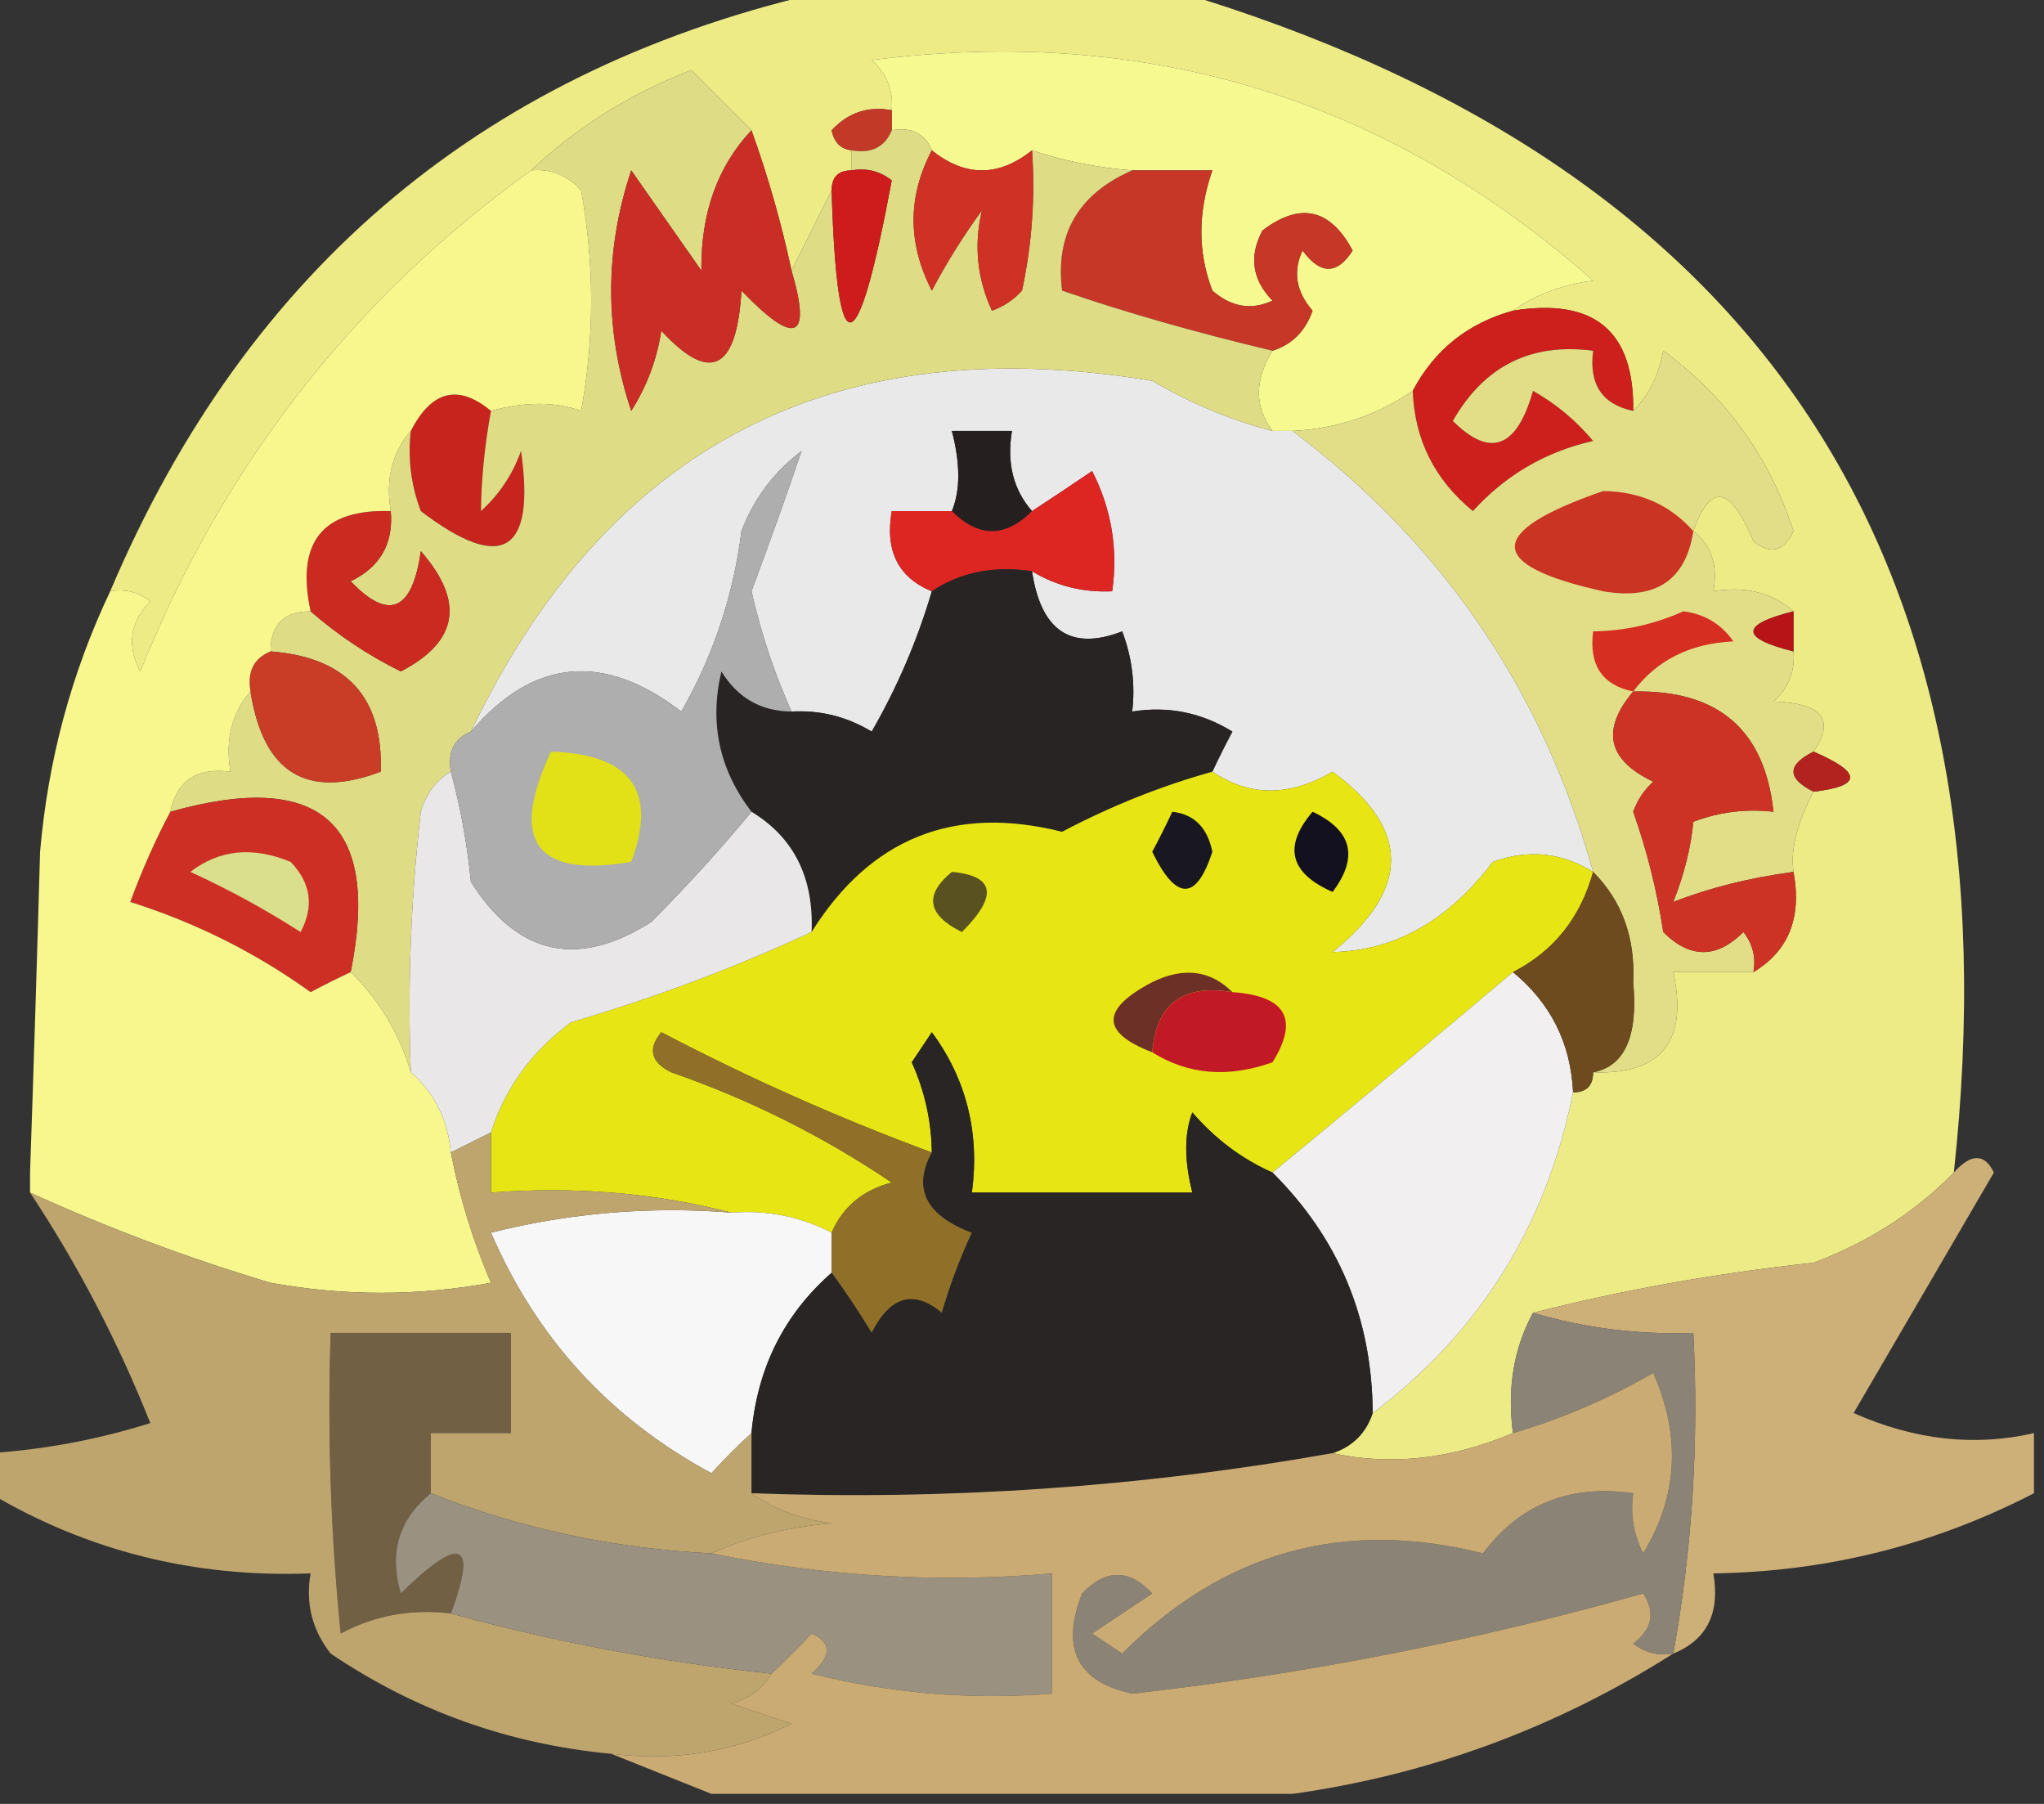 <?xml version="1.0" encoding="UTF-8"?>
<!DOCTYPE svg PUBLIC "-//W3C//DTD SVG 1.1//EN" "http://www.w3.org/Graphics/SVG/1.1/DTD/svg11.dtd">
<svg xmlns="http://www.w3.org/2000/svg" version="1.1" width="102px" height="90px" style="shape-rendering:geometricPrecision; text-rendering:geometricPrecision; image-rendering:optimizeQuality; fill-rule:evenodd; clip-rule:evenodd" xmlns:xlink="http://www.w3.org/1999/xlink">
<rect width="100%" height="100%" fill="#333333" stroke="none"/>
<g><path style="opacity:1" fill="#edeb85" d="M 41.5,-0.5 C 47.167,-0.5 52.833,-0.5 58.5,-0.5C 87.846,8.206 100.846,27.873 97.5,58.5C 95.572,60.474 93.239,61.974 90.5,63C 85.638,63.523 80.972,64.356 76.5,65.5C 75.539,67.265 75.205,69.265 75.5,71.5C 72.412,72.802 69.412,73.135 66.5,72.5C 67.5,72.167 68.167,71.5 68.5,70.5C 73.835,66.482 77.168,61.149 78.5,54.5C 79.167,54.5 79.5,54.167 79.5,53.5C 82.91,53.616 84.244,51.95 83.5,48.5C 84.833,48.5 86.167,48.5 87.5,48.5C 89.256,47.448 89.923,45.781 89.5,43.5C 89.338,42.408 89.672,41.075 90.5,39.5C 92.933,39.214 92.933,38.548 90.5,37.5C 91.602,35.908 90.935,35.075 88.5,35C 89.252,34.329 89.586,33.496 89.5,32.5C 89.5,31.833 89.5,31.167 89.5,30.5C 88.432,29.566 87.099,29.232 85.5,29.5C 85.737,28.209 85.404,27.209 84.5,26.5C 85.354,24.066 86.354,24.233 87.5,27C 88.332,27.688 88.998,27.521 89.5,26.5C 88.302,22.801 86.135,19.801 83,17.5C 82.768,18.738 82.268,19.738 81.5,20.5C 81.56,16.515 79.56,14.848 75.5,15.5C 76.609,14.71 77.942,14.21 79.5,14C 69.22,4.908 57.22,1.241 43.5,3C 44.252,3.671 44.586,4.504 44.5,5.5C 43.325,5.281 42.325,5.614 41.5,6.5C 41.624,7.107 41.957,7.44 42.5,7.5C 42.5,7.833 42.5,8.167 42.5,8.5C 41.833,8.5 41.5,8.833 41.5,9.5C 40.833,10.833 40.167,12.167 39.5,13.5C 38.985,11.105 38.319,8.772 37.5,6.5C 36.548,5.548 35.548,4.548 34.5,3.5C 31.432,4.691 28.765,6.358 26.5,8.5C 17.635,14.879 11.135,23.213 7,33.5C 6.316,32.216 6.483,31.049 7.5,30C 6.906,29.536 6.239,29.369 5.5,29.5C 12.377,13.285 24.377,3.285 41.5,-0.5 Z"/></g>
<g><path style="opacity:1" fill="#f6f890" d="M 75.5,15.5 C 73.246,16.124 71.579,17.457 70.5,19.5C 68.718,20.72 66.718,21.386 64.5,21.5C 64.167,21.5 63.833,21.5 63.5,21.5C 62.595,20.298 62.595,18.964 63.5,17.5C 64.478,17.189 65.144,16.522 65.5,15.5C 64.674,14.549 64.508,13.549 65,12.5C 65.893,13.711 66.726,13.711 67.5,12.5C 66.38,10.404 64.88,10.07 63,11.5C 62.316,12.784 62.483,13.95 63.5,15C 62.451,15.492 61.451,15.326 60.5,14.5C 59.769,12.599 59.769,10.599 60.5,8.5C 59.167,8.5 57.833,8.5 56.5,8.5C 54.784,8.371 53.117,8.038 51.5,7.5C 49.833,8.833 48.167,8.833 46.5,7.5C 46.158,6.662 45.492,6.328 44.5,6.5C 44.5,6.167 44.5,5.833 44.5,5.5C 44.586,4.504 44.252,3.671 43.5,3C 57.22,1.241 69.22,4.908 79.5,14C 77.942,14.21 76.609,14.71 75.5,15.5 Z"/></g>
<g><path style="opacity:1" fill="#c23a27" d="M 44.5,5.5 C 44.5,5.833 44.5,6.167 44.5,6.5C 44.158,7.338 43.492,7.672 42.5,7.5C 41.957,7.44 41.624,7.107 41.5,6.5C 42.325,5.614 43.325,5.281 44.5,5.5 Z"/></g>
<g><path style="opacity:1" fill="#c63727" d="M 56.5,8.5 C 57.833,8.5 59.167,8.5 60.5,8.5C 59.769,10.599 59.769,12.599 60.5,14.5C 61.451,15.326 62.451,15.492 63.5,15C 62.483,13.95 62.316,12.784 63,11.5C 64.88,10.07 66.38,10.404 67.5,12.5C 66.726,13.711 65.893,13.711 65,12.5C 64.508,13.549 64.674,14.549 65.5,15.5C 65.144,16.522 64.478,17.189 63.5,17.5C 59.611,16.573 56.111,15.573 53,14.5C 52.651,11.669 53.817,9.669 56.5,8.5 Z"/></g>
<g><path style="opacity:1" fill="#cd201d" d="M 75.5,15.5 C 79.56,14.848 81.56,16.515 81.5,20.5C 79.952,20.179 79.285,19.179 79.5,17.5C 76.401,17.092 74.067,18.259 72.5,21C 74.361,22.862 75.694,22.362 76.5,19.5C 77.646,20.145 78.646,20.978 79.5,22C 77.131,22.536 75.131,23.703 73.5,25.5C 71.585,23.929 70.585,21.929 70.5,19.5C 71.579,17.457 73.246,16.124 75.5,15.5 Z"/></g>
<g><path style="opacity:1" fill="#eae9e9" d="M 63.5,21.5 C 63.833,21.5 64.167,21.5 64.5,21.5C 71.98,27.122 76.98,34.455 79.5,43.5C 77.932,42.527 76.265,42.36 74.5,43C 72.267,45.938 69.6,47.438 66.5,47.5C 70.386,44.364 70.386,41.364 66.5,38.5C 64.357,39.754 62.357,39.754 60.5,38.5C 60.804,37.85 61.137,37.184 61.5,36.5C 59.955,35.548 58.288,35.215 56.5,35.5C 56.657,34.127 56.49,32.793 56,31.5C 53.448,32.487 51.948,31.487 51.5,28.5C 52.708,29.234 54.041,29.567 55.5,29.5C 55.799,27.396 55.466,25.396 54.5,23.5C 53.482,24.192 52.482,24.859 51.5,25.5C 50.566,24.432 50.232,23.099 50.5,21.5C 49.5,21.5 48.5,21.5 47.5,21.5C 47.926,23.139 47.926,24.472 47.5,25.5C 46.5,25.5 45.5,25.5 44.5,25.5C 44.157,27.483 44.824,28.817 46.5,29.5C 45.783,31.937 44.783,34.27 43.5,36.5C 42.264,35.754 40.931,35.421 39.5,35.5C 38.643,33.596 37.977,31.596 37.5,29.5C 38.421,27.033 39.255,24.699 40,22.5C 38.615,23.55 37.615,24.884 37,26.5C 36.597,29.708 35.597,32.708 34,35.5C 30.11,32.522 26.61,32.855 23.5,36.5C 30.337,22.205 41.67,16.372 57.5,19C 59.407,20.122 61.407,20.955 63.5,21.5 Z"/></g>
<g><path style="opacity:1" fill="#e1de87" d="M 81.5,20.5 C 82.268,19.738 82.768,18.738 83,17.5C 86.135,19.801 88.302,22.801 89.5,26.5C 88.998,27.521 88.332,27.688 87.5,27C 86.354,24.233 85.354,24.066 84.5,26.5C 85.404,27.209 85.737,28.209 85.5,29.5C 87.099,29.232 88.432,29.566 89.5,30.5C 86.833,31.167 86.833,31.833 89.5,32.5C 89.586,33.496 89.252,34.329 88.5,35C 90.935,35.075 91.602,35.908 90.5,37.5C 89.167,38.167 89.167,38.833 90.5,39.5C 89.672,41.075 89.338,42.408 89.5,43.5C 87.311,43.793 85.311,44.293 83.5,45C 84.051,43.602 84.384,42.268 84.5,41C 85.793,40.51 87.127,40.343 88.5,40.5C 88.067,36.406 85.734,34.406 81.5,34.5C 79.884,36.416 80.218,37.916 82.5,39C 82.043,39.414 81.709,39.914 81.5,40.5C 82.189,42.444 82.689,44.444 83,46.5C 84.333,47.833 85.667,47.833 87,46.5C 87.464,47.094 87.631,47.761 87.5,48.5C 86.167,48.5 84.833,48.5 83.5,48.5C 84.244,51.95 82.91,53.616 79.5,53.5C 81.081,53.198 81.748,51.698 81.5,49C 81.607,46.779 80.94,44.946 79.5,43.5C 76.98,34.455 71.98,27.122 64.5,21.5C 66.718,21.386 68.718,20.72 70.5,19.5C 70.585,21.929 71.585,23.929 73.5,25.5C 75.131,23.703 77.131,22.536 79.5,22C 78.646,20.978 77.646,20.145 76.5,19.5C 75.694,22.362 74.361,22.862 72.5,21C 74.067,18.259 76.401,17.092 79.5,17.5C 79.285,19.179 79.952,20.179 81.5,20.5 Z"/></g>
<g><path style="opacity:1" fill="#25201f" d="M 51.5,25.5 C 50.167,26.833 48.833,26.833 47.5,25.5C 47.926,24.472 47.926,23.139 47.5,21.5C 48.5,21.5 49.5,21.5 50.5,21.5C 50.232,23.099 50.566,24.432 51.5,25.5 Z"/></g>
<g><path style="opacity:1" fill="#c7241d" d="M 24.5,20.5 C 24.185,22.226 24.019,23.892 24,25.5C 24.915,24.672 25.581,23.672 26,22.5C 26.725,27.589 25.058,28.589 21,25.5C 20.51,24.207 20.343,22.873 20.5,21.5C 21.538,19.48 22.872,19.147 24.5,20.5 Z"/></g>
<g><path style="opacity:1" fill="#dd2522" d="M 51.5,28.5 C 49.585,28.215 47.919,28.549 46.5,29.5C 44.824,28.817 44.157,27.483 44.5,25.5C 45.5,25.5 46.5,25.5 47.5,25.5C 48.833,26.833 50.167,26.833 51.5,25.5C 52.482,24.859 53.482,24.192 54.5,23.5C 55.466,25.396 55.799,27.396 55.5,29.5C 54.041,29.567 52.708,29.234 51.5,28.5 Z"/></g>
<g><path style="opacity:1" fill="#dedc85" d="M 37.5,6.5 C 35.803,8.305 34.97,10.639 35,13.5C 33.833,11.833 32.667,10.167 31.5,8.5C 30.167,12.5 30.167,16.5 31.5,20.5C 32.281,19.271 32.781,17.938 33,16.5C 35.437,19.149 36.77,18.483 37,14.5C 39.681,17.29 40.515,16.957 39.5,13.5C 40.167,12.167 40.833,10.833 41.5,9.5C 41.77,18.447 42.77,18.28 44.5,9C 43.906,8.536 43.239,8.369 42.5,8.5C 42.5,8.167 42.5,7.833 42.5,7.5C 43.492,7.672 44.158,7.338 44.5,6.5C 45.492,6.328 46.158,6.662 46.5,7.5C 45.286,9.808 45.286,12.141 46.5,14.5C 47.243,13.092 48.077,11.759 49,10.5C 48.591,12.225 48.758,13.892 49.5,15.5C 50.086,15.291 50.586,14.957 51,14.5C 51.497,12.19 51.663,9.857 51.5,7.5C 53.117,8.038 54.784,8.371 56.5,8.5C 53.817,9.669 52.651,11.669 53,14.5C 56.111,15.573 59.611,16.573 63.5,17.5C 62.595,18.964 62.595,20.298 63.5,21.5C 61.407,20.955 59.407,20.122 57.5,19C 41.67,16.372 30.337,22.205 23.5,36.5C 22.662,36.842 22.328,37.508 22.5,38.5C 21.778,38.917 21.278,39.584 21,40.5C 20.501,44.821 20.334,49.154 20.5,53.5C 19.935,51.58 18.935,49.913 17.5,48.5C 19,41.059 16,38.392 8.5,40.5C 8.821,38.952 9.821,38.285 11.5,38.5C 11.232,36.901 11.566,35.568 12.5,34.5C 13.138,38.563 15.305,39.896 19,38.5C 19.126,34.79 17.293,32.79 13.5,32.5C 13.5,31.167 14.167,30.5 15.5,30.5C 16.857,31.685 18.357,32.685 20,33.5C 22.867,32.015 23.201,30.015 21,27.5C 20.573,30.493 19.406,30.993 17.5,29C 18.973,28.29 19.64,27.124 19.5,25.5C 19.232,23.901 19.566,22.568 20.5,21.5C 20.343,22.873 20.51,24.207 21,25.5C 25.058,28.589 26.725,27.589 26,22.5C 25.581,23.672 24.915,24.672 24,25.5C 24.019,23.892 24.185,22.226 24.5,20.5C 26.201,20.034 27.701,20.034 29,20.5C 29.667,16.833 29.667,13.167 29,9.5C 28.329,8.748 27.496,8.414 26.5,8.5C 28.765,6.358 31.432,4.691 34.5,3.5C 35.548,4.548 36.548,5.548 37.5,6.5 Z"/></g>
<g><path style="opacity:1" fill="#c92d25" d="M 37.5,6.5 C 38.319,8.772 38.985,11.105 39.5,13.5C 40.515,16.957 39.681,17.29 37,14.5C 36.77,18.483 35.437,19.149 33,16.5C 32.781,17.938 32.281,19.271 31.5,20.5C 30.167,16.5 30.167,12.5 31.5,8.5C 32.667,10.167 33.833,11.833 35,13.5C 34.97,10.639 35.803,8.305 37.5,6.5 Z"/></g>
<g><path style="opacity:1" fill="#cd1c1b" d="M 42.5,8.5 C 43.239,8.369 43.906,8.536 44.5,9C 42.77,18.28 41.77,18.447 41.5,9.5C 41.5,8.833 41.833,8.5 42.5,8.5 Z"/></g>
<g><path style="opacity:1" fill="#cf3125" d="M 46.5,7.5 C 48.167,8.833 49.833,8.833 51.5,7.5C 51.663,9.857 51.497,12.19 51,14.5C 50.586,14.957 50.086,15.291 49.5,15.5C 48.758,13.892 48.591,12.225 49,10.5C 48.077,11.759 47.243,13.092 46.5,14.5C 45.286,12.141 45.286,9.808 46.5,7.5 Z"/></g>
<g><path style="opacity:1" fill="#c93423" d="M 84.5,26.5 C 84.126,28.95 82.626,29.95 80,29.5C 74.126,28.195 74.126,26.528 80,24.5C 81.833,24.519 83.333,25.185 84.5,26.5 Z"/></g>
<g><path style="opacity:1" fill="#cb2a21" d="M 19.5,25.5 C 19.64,27.124 18.973,28.29 17.5,29C 19.406,30.993 20.573,30.493 21,27.5C 23.201,30.015 22.867,32.015 20,33.5C 18.357,32.685 16.857,31.685 15.5,30.5C 14.756,27.05 16.09,25.384 19.5,25.5 Z"/></g>
<g><path style="opacity:1" fill="#d62e20" d="M 81.5,34.5 C 79.952,34.179 79.285,33.179 79.5,31.5C 81.06,31.481 82.56,31.148 84,30.5C 85.059,30.63 85.892,31.13 86.5,32C 84.347,32.099 82.681,32.933 81.5,34.5 Z"/></g>
<g><path style="opacity:1" fill="#b61416" d="M 89.5,30.5 C 89.5,31.167 89.5,31.833 89.5,32.5C 86.833,31.833 86.833,31.167 89.5,30.5 Z"/></g>
<g><path style="opacity:1" fill="#c93d27" d="M 13.5,32.5 C 17.293,32.79 19.126,34.79 19,38.5C 15.305,39.896 13.138,38.563 12.5,34.5C 12.328,33.508 12.662,32.842 13.5,32.5 Z"/></g>
<g><path style="opacity:1" fill="#272423" d="M 51.5,28.5 C 51.948,31.487 53.448,32.487 56,31.5C 56.49,32.793 56.657,34.127 56.5,35.5C 58.288,35.215 59.955,35.548 61.5,36.5C 61.137,37.184 60.804,37.85 60.5,38.5C 57.928,39.219 55.428,40.219 53,41.5C 47.608,40.143 43.441,41.81 40.5,46.5C 40.614,43.784 39.614,41.784 37.5,40.5C 35.891,38.398 35.391,36.065 36,33.5C 36.816,34.823 37.983,35.489 39.5,35.5C 40.931,35.421 42.264,35.754 43.5,36.5C 44.783,34.27 45.783,31.937 46.5,29.5C 47.919,28.549 49.585,28.215 51.5,28.5 Z"/></g>
<g><path style="opacity:1" fill="#b22320" d="M 90.5,37.5 C 92.933,38.548 92.933,39.214 90.5,39.5C 89.167,38.833 89.167,38.167 90.5,37.5 Z"/></g>
<g><path style="opacity:1" fill="#cd3324" d="M 81.5,34.5 C 85.734,34.406 88.067,36.406 88.5,40.5C 87.127,40.343 85.793,40.51 84.5,41C 84.384,42.268 84.051,43.602 83.5,45C 85.311,44.293 87.311,43.793 89.5,43.5C 89.923,45.781 89.256,47.448 87.5,48.5C 87.631,47.761 87.464,47.094 87,46.5C 85.667,47.833 84.333,47.833 83,46.5C 82.689,44.444 82.189,42.444 81.5,40.5C 81.709,39.914 82.043,39.414 82.5,39C 80.218,37.916 79.884,36.416 81.5,34.5 Z"/></g>
<g><path style="opacity:1" fill="#e7e514" d="M 60.5,38.5 C 62.357,39.754 64.357,39.754 66.5,38.5C 70.386,41.364 70.386,44.364 66.5,47.5C 69.6,47.438 72.267,45.938 74.5,43C 76.265,42.36 77.932,42.527 79.5,43.5C 78.865,45.795 77.531,47.461 75.5,48.5C 71.571,51.815 67.571,55.148 63.5,58.5C 61.975,57.826 60.642,56.826 59.5,55.5C 59.094,56.557 59.094,57.891 59.5,59.5C 55.833,59.5 52.167,59.5 48.5,59.5C 48.896,56.518 48.229,53.851 46.5,51.5C 46.167,52 45.833,52.5 45.5,53C 46.148,54.44 46.481,55.94 46.5,57.5C 41.882,55.793 37.382,53.793 33,51.5C 32.312,52.332 32.479,52.998 33.5,53.5C 37.421,54.86 41.087,56.694 44.5,59C 43.058,59.377 42.058,60.21 41.5,61.5C 39.958,60.699 38.291,60.366 36.5,60.5C 32.702,59.517 28.702,59.183 24.5,59.5C 24.5,58.5 24.5,57.5 24.5,56.5C 25.203,54.284 26.536,52.451 28.5,51C 32.645,49.786 36.645,48.286 40.5,46.5C 43.441,41.81 47.608,40.143 53,41.5C 55.428,40.219 57.928,39.219 60.5,38.5 Z"/></g>
<g><path style="opacity:1" fill="#131120" d="M 65.5,40.5 C 67.476,41.427 67.809,42.761 66.5,44.5C 64.358,43.563 64.024,42.23 65.5,40.5 Z"/></g>
<g><path style="opacity:1" fill="#cd2f24" d="M 17.5,48.5 C 16.85,48.804 16.183,49.137 15.5,49.5C 12.754,47.527 9.754,46.027 6.5,45C 7.099,43.377 7.766,41.877 8.5,40.5C 16,38.392 19,41.059 17.5,48.5 Z"/></g>
<g><path style="opacity:1" fill="#e9e7e7" d="M 22.5,38.5 C 22.98,40.275 23.313,42.109 23.5,44C 25.819,47.663 28.819,48.33 32.5,46C 34.3,44.188 35.967,42.355 37.5,40.5C 39.614,41.784 40.614,43.784 40.5,46.5C 36.645,48.286 32.645,49.786 28.5,51C 26.536,52.451 25.203,54.284 24.5,56.5C 23.833,56.833 23.167,57.167 22.5,57.5C 22.34,55.847 21.674,54.514 20.5,53.5C 20.334,49.154 20.501,44.821 21,40.5C 21.278,39.584 21.778,38.917 22.5,38.5 Z"/></g>
<g><path style="opacity:1" fill="#191822" d="M 58.5,40.5 C 59.586,40.62 60.253,41.287 60.5,42.5C 59.696,44.957 58.696,44.957 57.5,42.5C 57.863,41.816 58.196,41.15 58.5,40.5 Z"/></g>
<g><path style="opacity:1" fill="#dadf8d" d="M 9.5,43.5 C 10.946,42.387 12.613,42.22 14.5,43C 15.517,44.05 15.684,45.216 15,46.5C 13.22,45.361 11.386,44.361 9.5,43.5 Z"/></g>
<g><path style="opacity:1" fill="#aeaeaf" d="M 39.5,35.5 C 37.983,35.489 36.816,34.823 36,33.5C 35.391,36.065 35.891,38.398 37.5,40.5C 35.967,42.355 34.3,44.188 32.5,46C 28.819,48.33 25.819,47.663 23.5,44C 23.313,42.109 22.98,40.275 22.5,38.5C 22.328,37.508 22.662,36.842 23.5,36.5C 26.61,32.855 30.11,32.522 34,35.5C 35.597,32.708 36.597,29.708 37,26.5C 37.615,24.884 38.615,23.55 40,22.5C 39.255,24.699 38.421,27.033 37.5,29.5C 37.977,31.596 38.643,33.596 39.5,35.5 Z"/></g>
<g><path style="opacity:1" fill="#e2e016" d="M 27.5,37.5 C 31.485,37.629 32.818,39.463 31.5,43C 26.728,43.81 25.395,41.977 27.5,37.5 Z"/></g>
<g><path style="opacity:1" fill="#595120" d="M 47.5,43.5 C 49.646,43.696 49.812,44.696 48,46.5C 46.272,45.648 46.105,44.648 47.5,43.5 Z"/></g>
<g><path style="opacity:1" fill="#f7f78e" d="M 26.5,8.5 C 27.496,8.414 28.329,8.748 29,9.5C 29.667,13.167 29.667,16.833 29,20.5C 27.701,20.034 26.201,20.034 24.5,20.5C 22.872,19.147 21.538,19.48 20.5,21.5C 19.566,22.568 19.232,23.901 19.5,25.5C 16.09,25.384 14.756,27.05 15.5,30.5C 14.167,30.5 13.5,31.167 13.5,32.5C 12.662,32.842 12.328,33.508 12.5,34.5C 11.566,35.568 11.232,36.901 11.5,38.5C 9.821,38.285 8.821,38.952 8.5,40.5C 7.766,41.877 7.099,43.377 6.5,45C 9.754,46.027 12.754,47.527 15.5,49.5C 16.183,49.137 16.85,48.804 17.5,48.5C 18.935,49.913 19.935,51.58 20.5,53.5C 21.674,54.514 22.34,55.847 22.5,57.5C 22.936,59.746 23.603,61.913 24.5,64C 20.833,64.667 17.167,64.667 13.5,64C 9.369,62.764 5.369,61.264 1.5,59.5C 1.5,59.167 1.5,58.833 1.5,58.5C 1.677,53.359 1.844,48.026 2,42.5C 2.396,37.915 3.562,33.581 5.5,29.5C 6.239,29.369 6.906,29.536 7.5,30C 6.483,31.049 6.316,32.216 7,33.5C 11.135,23.213 17.635,14.879 26.5,8.5 Z"/></g>
<g><path style="opacity:1" fill="#f1eff0" d="M 75.5,48.5 C 77.385,50.053 78.385,52.053 78.5,54.5C 77.168,61.149 73.835,66.482 68.5,70.5C 68.477,65.791 66.81,61.791 63.5,58.5C 67.571,55.148 71.571,51.815 75.5,48.5 Z"/></g>
<g><path style="opacity:1" fill="#6d3026" d="M 61.5,49.5 C 59.027,49.088 57.694,50.088 57.5,52.5C 54.93,51.516 54.93,50.349 57.5,49C 59.066,48.235 60.399,48.402 61.5,49.5 Z"/></g>
<g><path style="opacity:1" fill="#c11a26" d="M 61.5,49.5 C 64.173,49.684 64.84,50.851 63.5,53C 61.288,53.789 59.288,53.623 57.5,52.5C 57.694,50.088 59.027,49.088 61.5,49.5 Z"/></g>
<g><path style="opacity:1" fill="#6e4b1f" d="M 79.5,43.5 C 80.94,44.946 81.607,46.779 81.5,49C 81.748,51.698 81.081,53.198 79.5,53.5C 79.5,54.167 79.167,54.5 78.5,54.5C 78.385,52.053 77.385,50.053 75.5,48.5C 77.531,47.461 78.865,45.795 79.5,43.5 Z"/></g>
<g><path style="opacity:0.024" fill="#efe54d" d="M 1.5,58.5 C 0.833,57.167 0.833,57.167 1.5,58.5 Z"/></g>
<g><path style="opacity:1" fill="#f8f7f7" d="M 36.5,60.5 C 38.291,60.366 39.958,60.699 41.5,61.5C 41.5,62.167 41.5,62.833 41.5,63.5C 39.127,65.579 37.794,68.246 37.5,71.5C 36.849,72.091 36.182,72.757 35.5,73.5C 30.444,70.777 26.777,66.777 24.5,61.5C 28.445,60.509 32.445,60.176 36.5,60.5 Z"/></g>
<g><path style="opacity:1" fill="#907029" d="M 46.5,57.5 C 45.537,59.298 46.204,60.632 48.5,61.5C 47.902,62.795 47.402,64.128 47,65.5C 45.594,64.332 44.428,64.665 43.5,66.5C 42.824,65.398 42.158,64.398 41.5,63.5C 41.5,62.833 41.5,62.167 41.5,61.5C 42.058,60.21 43.058,59.377 44.5,59C 41.087,56.694 37.421,54.86 33.5,53.5C 32.479,52.998 32.312,52.332 33,51.5C 37.382,53.793 41.882,55.793 46.5,57.5 Z"/></g>
<g><path style="opacity:1" fill="#282524" d="M 63.5,58.5 C 66.81,61.791 68.477,65.791 68.5,70.5C 68.167,71.5 67.5,72.167 66.5,72.5C 56.959,74.195 47.292,74.861 37.5,74.5C 37.5,73.5 37.5,72.5 37.5,71.5C 37.794,68.246 39.127,65.579 41.5,63.5C 42.158,64.398 42.824,65.398 43.5,66.5C 44.428,64.665 45.594,64.332 47,65.5C 47.402,64.128 47.902,62.795 48.5,61.5C 46.204,60.632 45.537,59.298 46.5,57.5C 46.481,55.94 46.148,54.44 45.5,53C 45.833,52.5 46.167,52 46.5,51.5C 48.229,53.851 48.896,56.518 48.5,59.5C 52.167,59.5 55.833,59.5 59.5,59.5C 59.094,57.891 59.094,56.557 59.5,55.5C 60.642,56.826 61.975,57.826 63.5,58.5 Z"/></g>
<g><path style="opacity:1" fill="#726045" d="M 21.5,74.5 C 19.901,75.799 19.401,77.465 20,79.5C 23.002,76.564 23.836,76.897 22.5,80.5C 20.533,80.261 18.7,80.594 17,81.5C 16.501,76.511 16.334,71.511 16.5,66.5C 19.5,66.5 22.5,66.5 25.5,66.5C 25.5,68.167 25.5,69.833 25.5,71.5C 24.167,71.5 22.833,71.5 21.5,71.5C 21.5,72.5 21.5,73.5 21.5,74.5 Z"/></g>
<g><path style="opacity:1" fill="#cdaf78" d="M 101.5,71.5 C 101.5,72.5 101.5,73.5 101.5,74.5C 96.501,77.083 91.168,78.416 85.5,78.5C 85.843,80.483 85.177,81.817 83.5,82.5C 84.449,77.26 84.782,71.927 84.5,66.5C 81.763,66.599 79.096,66.265 76.5,65.5C 80.972,64.356 85.638,63.523 90.5,63C 93.239,61.974 95.572,60.474 97.5,58.5C 98.364,57.537 99.03,57.537 99.5,58.5C 97.167,62.5 94.833,66.5 92.5,70.5C 95.541,71.849 98.541,72.182 101.5,71.5 Z"/></g>
<g><path style="opacity:1" fill="#bea56e" d="M 24.5,56.5 C 24.5,57.5 24.5,58.5 24.5,59.5C 28.702,59.183 32.702,59.517 36.5,60.5C 32.445,60.176 28.445,60.509 24.5,61.5C 26.777,66.777 30.444,70.777 35.5,73.5C 36.182,72.757 36.849,72.091 37.5,71.5C 37.5,72.5 37.5,73.5 37.5,74.5C 38.608,75.29 39.942,75.79 41.5,76C 39.292,76.191 37.292,76.691 35.5,77.5C 30.64,77.262 25.973,76.262 21.5,74.5C 21.5,73.5 21.5,72.5 21.5,71.5C 22.833,71.5 24.167,71.5 25.5,71.5C 25.5,69.833 25.5,68.167 25.5,66.5C 22.5,66.5 19.5,66.5 16.5,66.5C 16.334,71.511 16.501,76.511 17,81.5C 18.7,80.594 20.533,80.261 22.5,80.5C 27.732,81.935 33.066,82.935 38.5,83.5C 38.083,84.222 37.416,84.722 36.5,85C 37.5,85.333 38.5,85.667 39.5,86C 36.722,87.392 33.722,87.892 30.5,87.5C 25.397,87.021 20.73,85.355 16.5,82.5C 15.571,81.311 15.238,79.978 15.5,78.5C 9.712,78.72 4.379,77.386 -0.5,74.5C -0.5,73.833 -0.5,73.167 -0.5,72.5C 2.216,72.322 4.883,71.822 7.5,71C 5.885,66.935 3.885,63.102 1.5,59.5C 5.369,61.264 9.369,62.764 13.5,64C 17.167,64.667 20.833,64.667 24.5,64C 23.603,61.913 22.936,59.746 22.5,57.5C 23.167,57.167 23.833,56.833 24.5,56.5 Z"/></g>
<g><path style="opacity:1" fill="#9b9180" d="M 21.5,74.5 C 25.973,76.262 30.64,77.262 35.5,77.5C 41.217,78.659 46.884,78.992 52.5,78.5C 52.5,80.5 52.5,82.5 52.5,84.5C 48.445,84.824 44.445,84.491 40.5,83.5C 41.506,82.604 41.506,81.938 40.5,81.5C 39.818,82.243 39.151,82.909 38.5,83.5C 33.066,82.935 27.732,81.935 22.5,80.5C 23.836,76.897 23.002,76.564 20,79.5C 19.401,77.465 19.901,75.799 21.5,74.5 Z"/></g>
<g><path style="opacity:1" fill="#8b8376" d="M 76.5,65.5 C 79.096,66.265 81.763,66.599 84.5,66.5C 84.782,71.927 84.449,77.26 83.5,82.5C 82.761,82.631 82.094,82.464 81.5,82C 82.451,81.282 82.617,80.449 82,79.5C 73.676,81.856 65.176,83.522 56.5,84.5C 53.754,83.904 52.92,82.237 54,79.5C 55.183,78.269 56.349,78.269 57.5,79.5C 56.5,80.167 55.5,80.833 54.5,81.5C 55,81.833 55.5,82.167 56,82.5C 61.064,77.421 67.064,75.754 74,77.5C 75.848,75.047 78.348,74.047 81.5,74.5C 81.35,75.552 81.517,76.552 82,77.5C 83.727,74.651 83.894,71.651 82.5,68.5C 80.261,69.788 77.928,70.788 75.5,71.5C 75.205,69.265 75.539,67.265 76.5,65.5 Z"/></g>
<g><path style="opacity:1" fill="#caab73" d="M 83.5,82.5 C 77.643,86.211 71.31,88.544 64.5,89.5C 54.833,89.5 45.167,89.5 35.5,89.5C 33.833,88.833 32.167,88.167 30.5,87.5C 33.722,87.892 36.722,87.392 39.5,86C 38.5,85.667 37.5,85.333 36.5,85C 37.416,84.722 38.083,84.222 38.5,83.5C 39.151,82.909 39.818,82.243 40.5,81.5C 41.506,81.938 41.506,82.604 40.5,83.5C 44.445,84.491 48.445,84.824 52.5,84.5C 52.5,82.5 52.5,80.5 52.5,78.5C 46.884,78.992 41.217,78.659 35.5,77.5C 37.292,76.691 39.292,76.191 41.5,76C 39.942,75.79 38.608,75.29 37.5,74.5C 47.292,74.861 56.959,74.195 66.5,72.5C 69.412,73.135 72.412,72.802 75.5,71.5C 77.928,70.788 80.261,69.788 82.5,68.5C 83.894,71.651 83.727,74.651 82,77.5C 81.517,76.552 81.35,75.552 81.5,74.5C 78.348,74.047 75.848,75.047 74,77.5C 67.064,75.754 61.064,77.421 56,82.5C 55.5,82.167 55,81.833 54.5,81.5C 55.5,80.833 56.5,80.167 57.5,79.5C 56.349,78.269 55.183,78.269 54,79.5C 52.92,82.237 53.754,83.904 56.5,84.5C 65.176,83.522 73.676,81.856 82,79.5C 82.617,80.449 82.451,81.282 81.5,82C 82.094,82.464 82.761,82.631 83.5,82.5 Z"/></g>
</svg>

